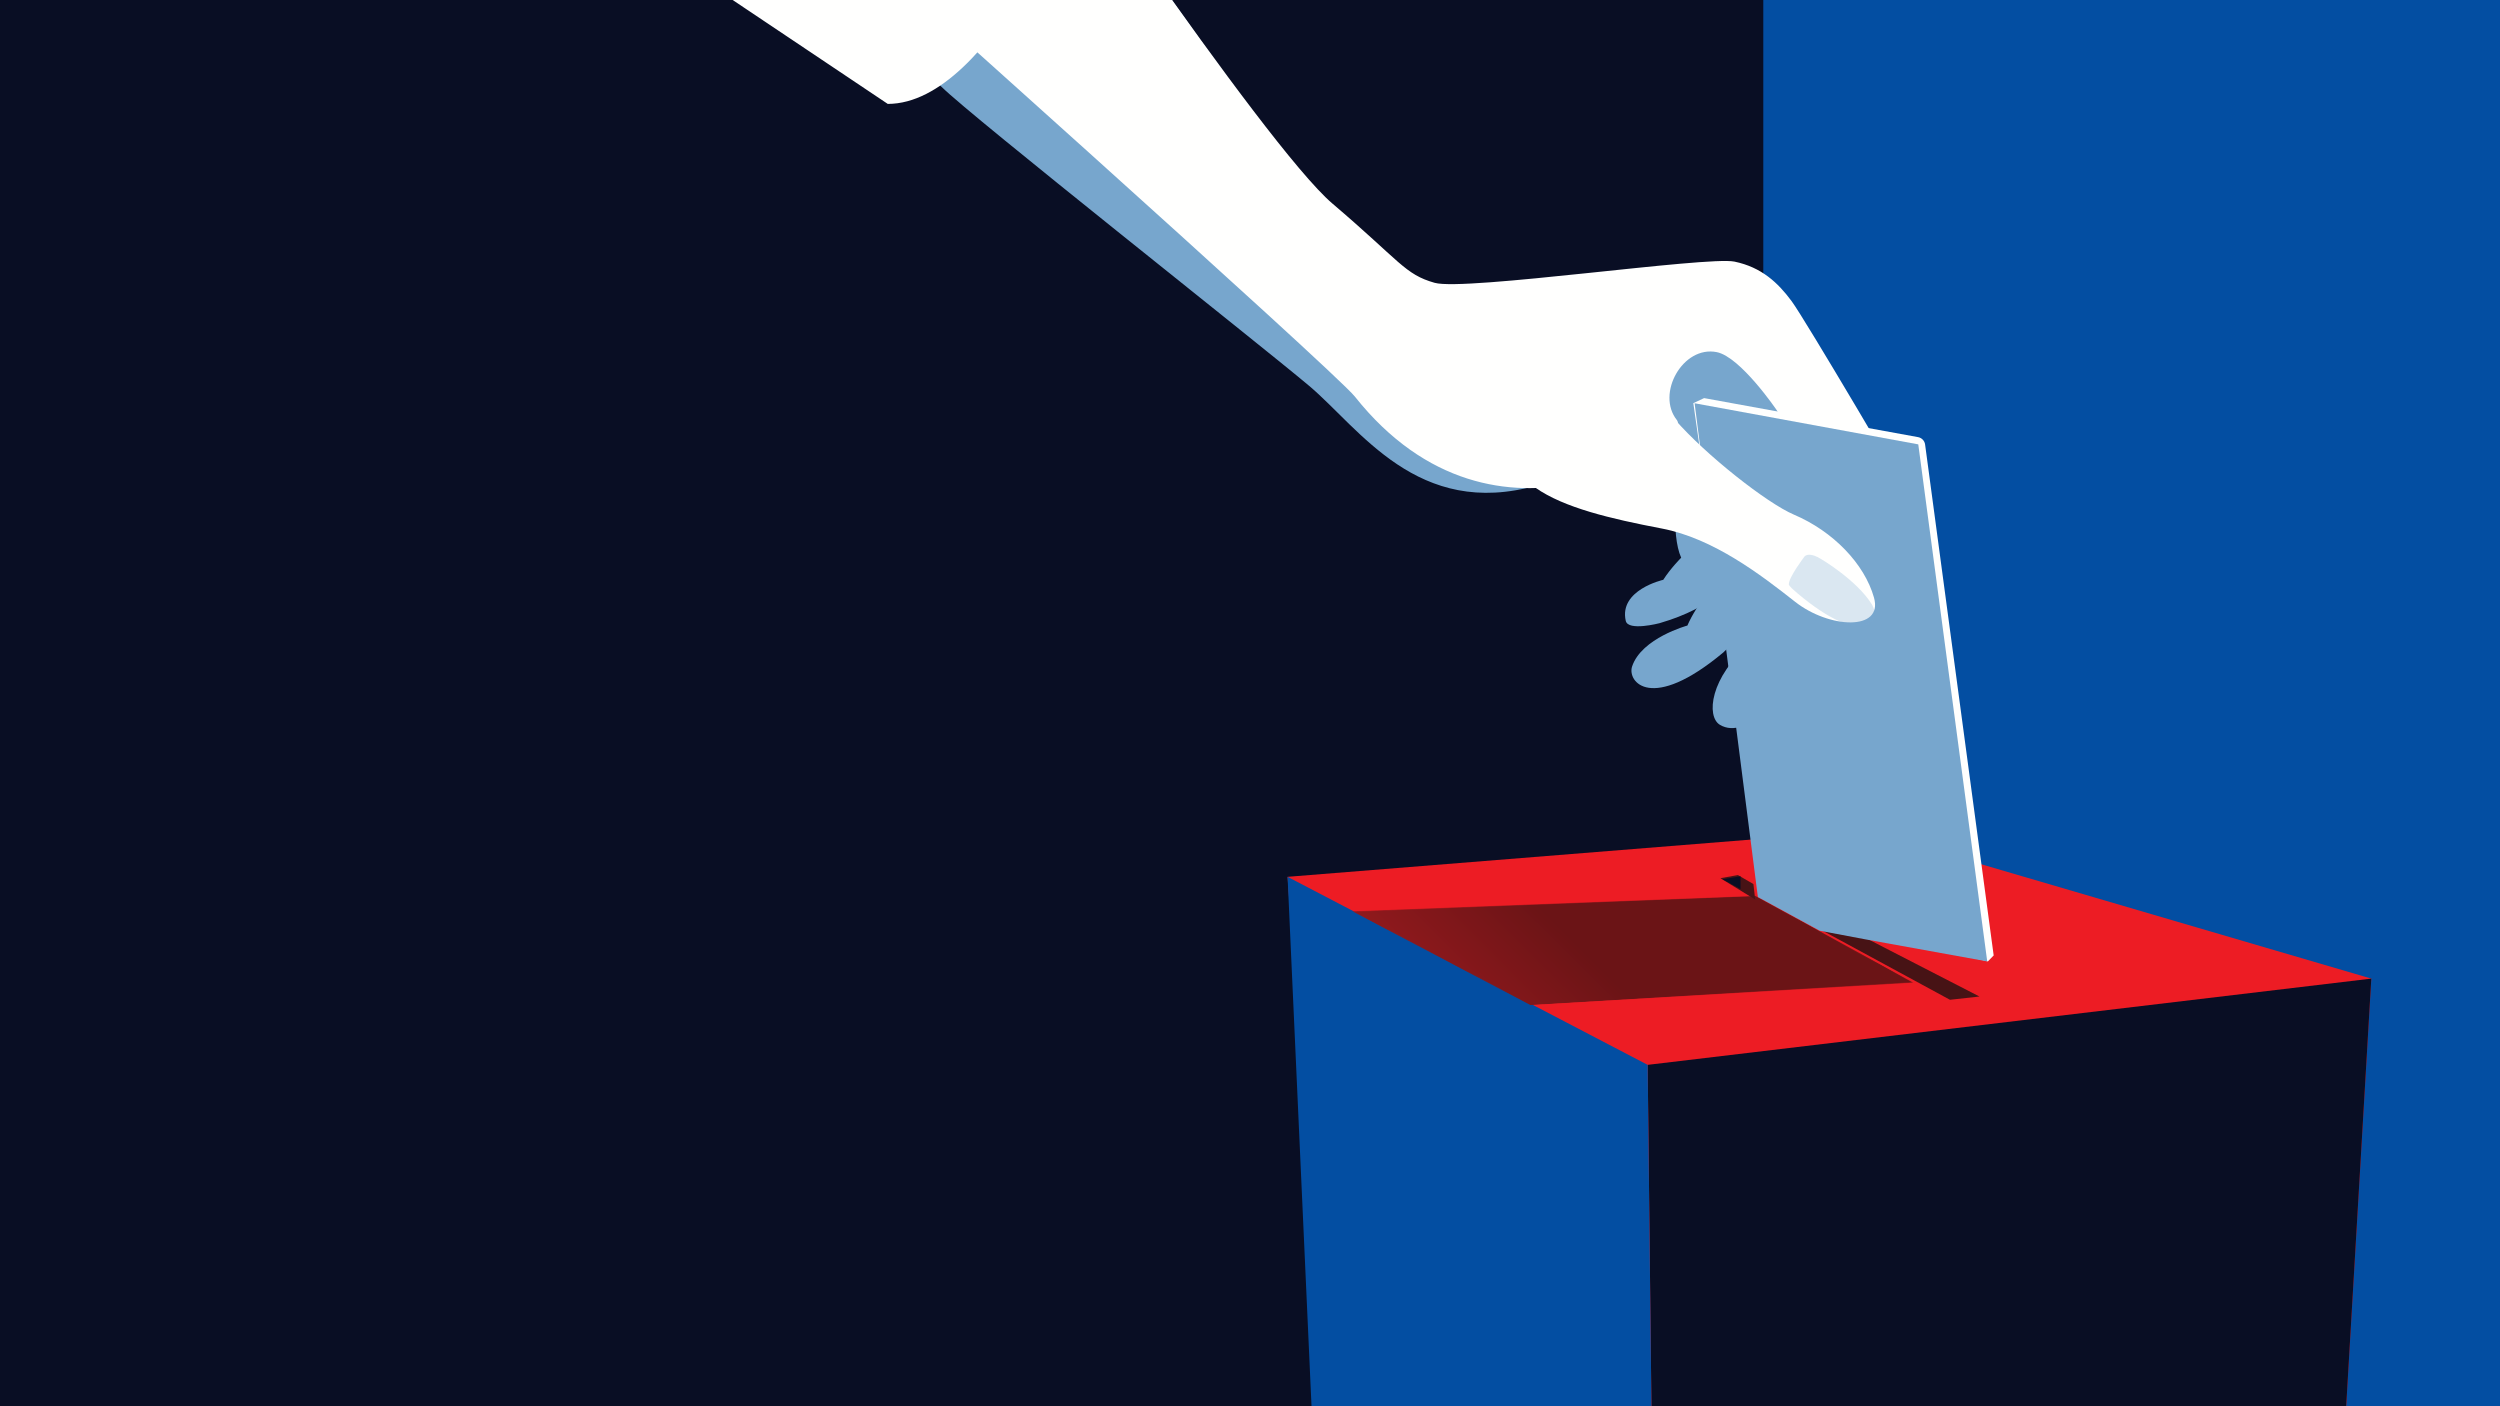 <?xml version="1.0" encoding="UTF-8"?>
<svg width="2560px" height="1440px" viewBox="0 0 2560 1440" version="1.1" xmlns="http://www.w3.org/2000/svg" xmlns:xlink="http://www.w3.org/1999/xlink">
    <!-- Generator: Sketch 61.2 (89653) - https://sketch.com -->
    <title>2 – 1 -2 - IMG 2 Copy 2</title>
    <desc>Created with Sketch.</desc>
    <defs>
        <polygon id="path-1" points="0.144 1.297 0.144 0.19 653.19 0.19 653.313 1.297 0.144 1.297"></polygon>
        <polygon id="path-3" points="0.145 3.327 0.145 0.139 655.833 0.139 655.953 3.327 0.145 3.327"></polygon>
        <polygon id="path-5" points="0.144 1.269 0.144 0.163 656.579 0.163 656.702 1.269 0.144 1.269"></polygon>
        <polygon id="path-7" points="0.144 1.144 0.144 0.038 659.591 0.038 659.711 1.144 0.144 1.144"></polygon>
        <polyline id="path-9" points="182.75 112.109 0.142 15.93 0.142 15.925 413.545 0.093 575.446 89.102 182.75 112.107"></polyline>
        <linearGradient x1="-53.221%" y1="77.991%" x2="42.948%" y2="59.122%" id="linearGradient-11">
            <stop stop-color="#D8232A" offset="0%"></stop>
            <stop stop-color="#6B1416" offset="100%"></stop>
        </linearGradient>
    </defs>
    <g id="2-–-1--2---IMG-2-Copy-2" stroke="none" stroke-width="1" fill="none" fill-rule="evenodd">
        <rect fill="#FFFFFF" x="0" y="0" width="2560" height="1440"></rect>
        <g id="img/iStock-603987636" transform="translate(-1306, -352)">
            <g id="Group-4" transform="translate(0, 168.295)">
                <polygon id="Fill-1" fill="#034EA2" points="0.772 1979.875 4895.332 1979.875 4895.332 0.283 0.772 0.283"></polygon>
                <polygon id="Fill-3" fill="#090E24" points="0.762 1846.083 3131.802 1846.083 3131.802 0.283 0.762 0.283"></polygon>
            </g>
            <g id="Group-7" transform="translate(1989.24, 1613.695)">
                <mask id="mask-2" fill="white">
                    <use xlink:href="#path-1"></use>
                </mask>
                <g id="Clip-6"></g>
                <polygon id="Fill-5" mask="url(#mask-2)" points="0.144 220.44 1508.38 220.44 1508.38 -596.193 0.144 -596.193"></polygon>
            </g>
            <g id="Group-10" transform="translate(1987.92, 1667.815)">
                <mask id="mask-4" fill="white">
                    <use xlink:href="#path-3"></use>
                </mask>
                <g id="Clip-9"></g>
                <polygon id="Fill-8" mask="url(#mask-4)" points="0.145 571.349 1508.915 571.349 1508.915 -1780.555 0.145 -1780.555"></polygon>
            </g>
            <g id="Group-13" transform="translate(1989.24, 1727.215)">
                <mask id="mask-6" fill="white">
                    <use xlink:href="#path-5"></use>
                </mask>
                <g id="Clip-12"></g>
                <polygon id="Fill-11" mask="url(#mask-6)" points="0.144 174.9 1504.681 174.9 1504.681 -641.733 0.144 -641.733"></polygon>
            </g>
            <g id="Group-16" transform="translate(1989.24, 1786.615)">
                <mask id="mask-8" fill="white">
                    <use xlink:href="#path-7"></use>
                </mask>
                <g id="Clip-15"></g>
                <polygon id="Fill-14" mask="url(#mask-8)" points="0.144 149.49 1505.223 149.49 1505.223 -667.143 0.144 -667.143"></polygon>
            </g>
            <g id="Group-31" transform="translate(3111.24, 61.375)" fill="#034EA2">
                <polyline id="Fill-29" points="1984.85 2183.264 2059.569 2229.997 2059.569 0.525 0.369 0.525 0.369 1435.767 1984.85 2183.264"></polyline>
            </g>
            <g id="Group-44" transform="translate(2624.16, 1201.855)">
                <polygon id="Fill-40" fill="#ED1C24" points="0.31 48.009 40.285 613.615 377.45 999.582 1070.545 824.842 1110.056 152.242 592.24 0.428"></polygon>
                <polyline id="Fill-42" fill="#090E24" points="1110.056 152.24 1070.545 824.842 377.45 999.582 369.04 240.562 1110.056 152.24"></polyline>
                <polyline id="Fill-43" fill="#034EA2" points="377.45 999.582 26.129 618.662 0.31 48.009 369.04 240.562 377.45 999.582"></polyline>
            </g>
            <g id="Group-59" transform="translate(2690.16, 1269.175)">
                <mask id="mask-10" fill="white">
                    <use xlink:href="#path-9"></use>
                </mask>
                <g id="Clip-58"></g>
                <polyline id="Fill-57" fill="url(#linearGradient-11)" mask="url(#mask-10)" points="182.75 112.109 0.142 15.93 0.142 15.925 413.545 0.093 575.446 89.102 182.75 112.107"></polyline>
            </g>
            <polygon id="Fill-97" fill="#471315" points="3067.68 1251.276 3103.32 1273.135 3101.5 1257.282 3085.613 1248.055"></polygon>
            <g id="Group-101" transform="translate(2154.24, 169.615)">
                <polyline id="Fill-98" fill="#471315" points="1017.049 1134.863 1148.541 1206.171 1178.726 1202.813 1063.641 1143.613 1017.049 1134.863"></polyline>
                <path d="M123.17,-116.74 C123.17,-116.74 210.961,-12.436 299.9,110.168 C388.841,232.769 505.48,402.697 526.111,420.966 C547.586,439.98 568.958,443.113 586,460.065 C603.781,477.752 619.765,487.194 626.307,503.59 C639.123,535.704 756.83,670.515 725.801,679.37 C603.307,714.33 543.913,620.937 492.265,577.452 C440.615,533.965 146.795,302.01 115.792,271.2 C84.792,240.391 0.414,163.073 0.414,163.073 L123.17,-116.74" id="Fill-100" fill="#77A6CD"></path>
            </g>
            <path d="M3023.164,844.742 C3023.164,844.742 3016.685,899.456 3027.536,923.087 C3027.536,923.087 3016.625,934.002 3009.172,945.733 C3009.172,945.733 2963.544,956.013 2970.777,987.772 C2973.251,998.629 3005.398,990.131 3005.398,990.131 C3060.543,973.901 3086.563,947.974 3078.09,918.391 C3069.35,887.878 3094.08,834.895 3094.08,834.895 C3094.08,834.895 3020.917,838.103 3023.164,844.742" id="Fill-102" fill="#77A6CD"></path>
            <path d="M3068.925,938.87 C3063.978,948.084 3043.963,969.329 3033.881,992.566 C3033.881,992.566 2986.908,1005.326 2977.252,1034.502 C2972.122,1050.004 2996.713,1081.933 3070.706,1020.093 C3078.643,1013.461 3149.035,936.962 3148.193,924.399 C3147.352,911.836 3092.654,800.575 3092.654,800.575 L3034.865,825.235 C3034.865,825.235 3037.391,862.924 3049.69,887.289 C3061.992,911.651 3079.727,926.158 3079.727,926.158 L3068.925,938.87" id="Fill-103" fill="#77A6CD"></path>
            <path d="M3136.971,792.655 L3212.093,875.829 C3212.093,875.829 3233.863,907.485 3231.121,934.586 C3228.377,961.687 3120.739,1074.984 3109.395,1084.258 C3098.053,1093.532 3081.379,1102.691 3067.198,1094.224 C3053.017,1085.757 3056.879,1045.338 3098.464,1010.672 C3098.464,1010.672 3137.63,942.894 3168.629,931.149 L3075.599,825.591 L3136.971,792.655" id="Fill-104" fill="#77A6CD"></path>
            <path d="M2987.16,779.913 C2987.16,779.913 2994.544,758.858 3017.066,725.836 C3039.59,692.813 3038.156,676.415 3072.603,694.578 C3107.051,712.741 3117.001,745.239 3117.001,745.239 L3182.52,904.855 L3092.648,878.174 L2987.16,779.913" id="Fill-105" fill="#77A6CD"></path>
            <g id="Group-109" transform="translate(2164.8, 0.655)">
                <polyline id="Fill-106" fill="#090E24" points="923.262 1248.71 904.859 1251.647 923.509 1261.81 923.509 1248.838 923.262 1248.71"></polyline>
                <path d="M176.365,112.319 C176.365,112.319 435.888,500.465 505.652,559.845 C575.414,619.227 579.601,632.261 610.296,640.951 C640.992,649.64 889.352,613.433 917.256,619.227 C945.163,625.021 961.906,640.951 975.857,659.779 C989.811,678.607 1094.457,856.748 1104.222,874.13 C1113.99,891.509 1140.499,940.75 1109.805,939.303 C1079.108,937.854 1048.411,920.475 960.511,771.298 C960.511,771.298 923.497,716.767 899.118,711.918 C864.442,705.019 836.749,754.5 858.334,781.518 C875.476,802.977 673.826,940.418 528.55,757.406 C508.041,731.57 0.094,277.837 0.094,277.837 L110.789,0.797 L176.365,112.319" id="Fill-108" fill="#FFFFFE"></path>
            </g>
            <path d="M3270.093,799.624 L3051.003,759.655 L3039.96,764.833 L3109.246,1250.03 L3111.119,1264.442 L3174.856,1298.941 L3221.551,1307.694 L3341.575,1336.495 L3347.52,1330.368 L3277.291,807.107 C3276.785,803.35 3273.885,800.333 3270.093,799.624" id="Fill-110" fill="#FFFFFE"></path>
            <polyline id="Fill-111" fill="#77A6CD" points="3270.311 807.034 3041.28 764.935 3104.206 1256.173 3106.07 1270.583 3169.386 1305.076 3215.776 1313.827 3340.92 1336.495 3270.311 807.034"></polyline>
            <path d="M2878.231,851.381 C2907.421,871.901 2954.816,883.12 3007.729,893.219 C3060.643,903.315 3109.38,940.823 3144.191,968.234 C3179.003,995.644 3234.701,998.528 3224.952,963.904 C3215.207,929.283 3183,896 3143,879 C3115.491,867.309 3052.704,817.923 3021.003,781.446 C3007.971,766.453 2999.28,755.229 2996.591,747.514 C2988.06,723.047 2870.372,699.12 2843.916,778.464 C2843.916,778.464 2829.639,817.226 2878.231,851.381 Z" id="Fill-112" fill="#FFFFFE"></path>
            <g id="Group-116" transform="translate(1912.68, 22.875)" fill="#FFFFFE">
                <path d="M361.801,0.132 L501.693,198.906 C501.693,198.906 409.815,435.267 302.396,435.541 L0.599,233.35 L32.193,26.636 L361.801,0.132" id="Fill-115"></path>
            </g>
            <path d="M3137.779,950.517 C3137.779,950.517 3137.081,951.574 3146.666,959.624 C3213.795,1016.006 3234,988.68 3222.482,970.391 C3207.74,946.984 3173.234,925.431 3167.008,922.352 C3156.96,917.384 3153.764,921.938 3153.764,921.938 C3153.764,921.938 3137.321,943.476 3137.779,950.517 Z" id="Fill-113" fill-opacity="0.277" fill="#77A6CD"></path>
        </g>
    </g>
</svg>